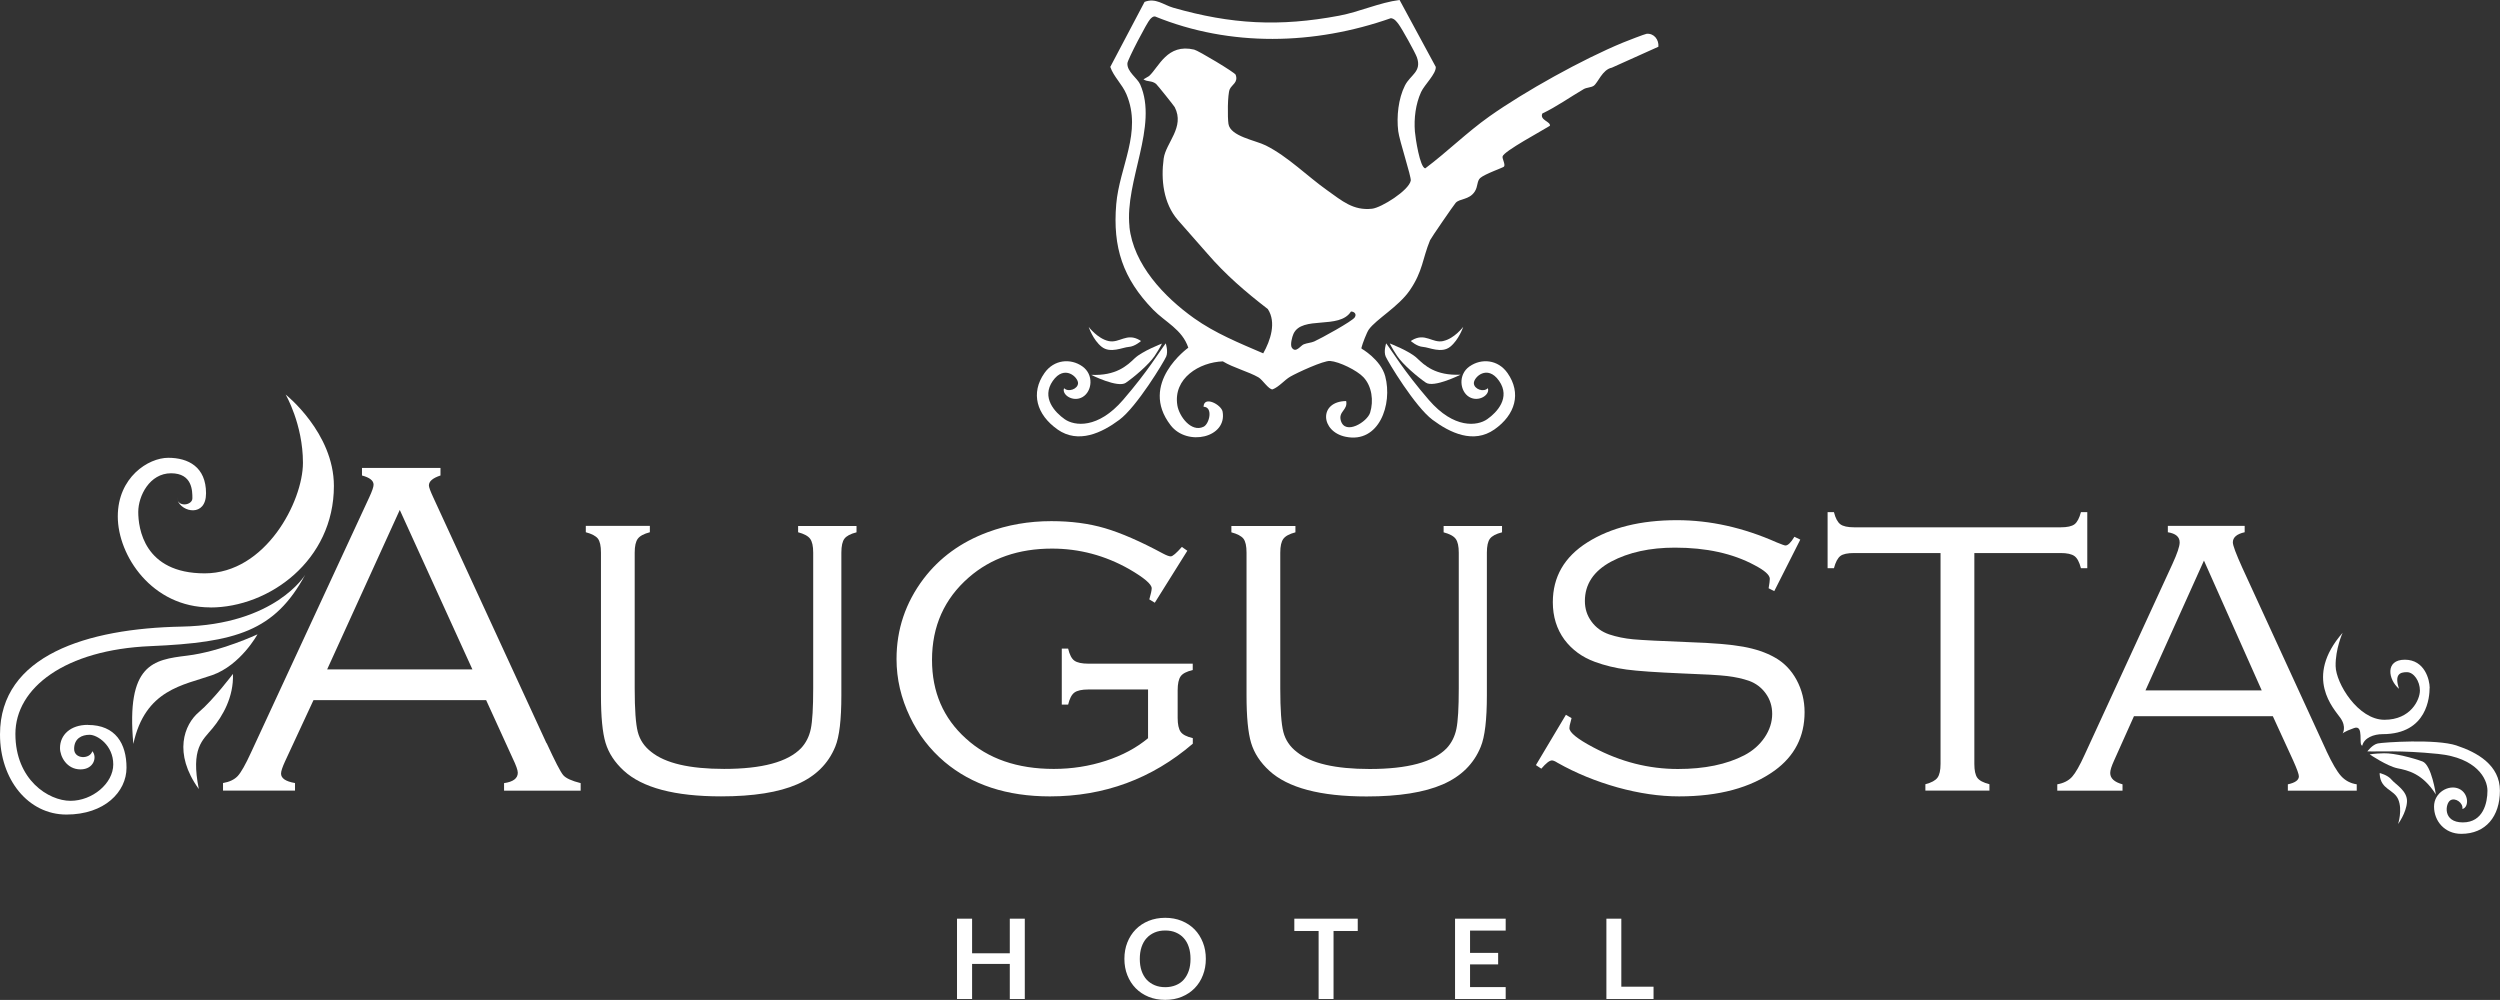 <?xml version="1.0" encoding="UTF-8"?>
<svg id="Livello_1" data-name="Livello 1" xmlns="http://www.w3.org/2000/svg" viewBox="0 0 314.99 125.99">
  <rect x="0" y="0" width="314.99" height="125.99" fill="#333333" stroke="none"/>
  <defs>
    <style>
      .cls-1 {
        fill: #fff;
      }
    </style>
  </defs>
  <path class="cls-1" d="M154.09,45.54c1.27.78,3.26,1.3,4.48,2.01.5.29,1.28,1.55,1.77,1.51.84-.33,1.49-1.18,2.24-1.61.87-.5,4.18-2.03,5-1.97,1.15.08,3.41,1.19,4.21,2.05,1.07,1.14,1.3,2.97.84,4.46-.35,1.16-3.14,2.89-3.69,1.01-.34-1.17.91-1.33.67-2.47-3.49.05-3.23,3.85-.07,4.5,4.21.88,5.94-4.08,4.99-7.63-.57-2.11-2.99-3.48-2.99-3.48v-.12c.12-.49.66-1.91.93-2.29.94-1.3,3.74-2.87,5.15-4.92,1.66-2.42,1.6-4,2.56-6.32.11-.26,2.96-4.4,3.22-4.7.5-.58,1.7-.35,2.41-1.43.42-.64.26-1.32.69-1.71.57-.51,2.9-1.31,3-1.44.2-.28-.25-.99-.18-1.28.15-.66,5.08-3.29,5.96-3.86.13-.53-1.33-.71-.95-1.55,1.79-.85,3.48-2.06,5.21-3.07.35-.21.92-.19,1.26-.42.53-.36,1.08-2.04,2.28-2.28l5.87-2.64c.08-.88-.55-1.72-1.49-1.63-.2.02-2.58.94-2.98,1.11-5.09,2.1-12.33,6.12-16.84,9.31-2.82,2-5.3,4.46-8.06,6.53-.68-.06-1.25-3.86-1.31-4.64-.13-1.65.09-3.46.78-4.97.43-.93,1.91-2.3,1.85-3.17l-4.56-8.43c-2.54.32-5.05,1.5-7.62,1.98-7.5,1.41-13.59,1.09-20.91-1.01-1.22-.35-2.2-1.28-3.6-.73l-4.32,8.19c.42,1.24,1.5,2.17,2.04,3.46,2,4.77-.88,9.09-1.29,13.83-.46,5.46.84,9.37,4.64,13.29,1.55,1.59,3.67,2.49,4.44,4.8,0,0-6.31,4.5-2.22,9.78,2.09,2.7,7.14,1.55,6.54-1.73-.16-.86-2.35-2.05-2.4-.61,1.23.02.75,2.16,0,2.52-1.56.75-3.08-1.33-3.3-2.7-.55-3.4,2.77-5.44,5.76-5.54ZM170.7,39.98c-.32.5-4.32,2.69-5.11,3.04-.38.17-.88.19-1.32.36-.41.16-1,1.16-1.5.43-.24-.34.03-1.37.2-1.74,1.07-2.36,5.78-.5,7.25-2.82.41,0,.74.32.48.72ZM142.31,28.55c-.61-5.75,3.66-12.67,1.35-17.91-.35-.8-1.69-1.61-1.61-2.68.03-.45,2.49-5.18,2.87-5.55.18-.17.32-.35.6-.34,9.51,3.88,20.12,3.6,29.73.22.45.06.71.42.96.75.4.52,2.09,3.56,2.31,4.17.65,1.83-.81,2.2-1.5,3.56-.84,1.66-1.07,3.92-.85,5.75.14,1.18,1.67,5.78,1.58,6.24-.24,1.24-3.7,3.41-4.88,3.54-2.37.26-3.77-.99-5.62-2.3-2.52-1.78-4.98-4.28-7.76-5.67-1.31-.66-4.47-1.14-4.71-2.72-.12-.79-.12-3.71.16-4.36.26-.59,1.1-.85.75-1.83-.1-.29-4.71-3.05-5.23-3.17-3.41-.8-4.43,2.19-5.68,3.33l-.71.42c.54.35,1.02.12,1.59.57.15.12,2.26,2.76,2.35,2.93,1.3,2.53-1.11,4.47-1.39,6.47-.37,2.69-.03,5.66,1.79,7.76,1.21,1.4,2.48,2.8,3.7,4.21,2.33,2.7,4.82,4.83,7.63,7,1.11,1.69.32,3.99-.58,5.58-3-1.29-6.05-2.53-8.72-4.43-3.75-2.67-7.64-6.76-8.14-11.53Z"/>
  <path class="cls-1" d="M68.85,93.63l-14.27-30.98c-.36-.78-.54-1.27-.54-1.49,0-.52.49-.93,1.46-1.25v-.95h-9.89v.95c.97.26,1.46.64,1.46,1.16,0,.28-.18.8-.54,1.58l-14.89,32.14c-.7,1.53-1.26,2.52-1.68,2.98-.43.46-1.05.75-1.86.89v.95h9.07v-.95c-1.18-.2-1.76-.6-1.76-1.19,0-.3.17-.81.51-1.55l3.58-7.71h21.75l3.33,7.3c.44.91.66,1.53.66,1.85,0,.71-.58,1.15-1.73,1.31v.95h9.65v-.95c-1.13-.28-1.87-.62-2.2-1.01-.34-.4-1.03-1.74-2.08-4.02ZM41.22,84.34l9.15-20.09,9.15,20.09h-18.3Z"/>
  <path class="cls-1" d="M100.55,67.06c.75.2,1.26.47,1.52.82.26.35.39.93.39,1.74v17.13c0,2.42-.1,4.12-.3,5.08-.2.96-.61,1.77-1.22,2.43-1.69,1.75-4.92,2.62-9.71,2.62-4.33,0-7.39-.71-9.17-2.14-.87-.67-1.44-1.51-1.7-2.52-.26-1-.39-2.83-.39-5.47v-17.13c0-.81.13-1.39.39-1.74.26-.35.76-.62,1.52-.82v-.8h-8.07v.8c.75.2,1.26.47,1.52.8.26.34.39.92.39,1.76v17.99c0,2.7.19,4.7.58,5.99.39,1.29,1.15,2.45,2.28,3.49,2.34,2.16,6.43,3.25,12.27,3.25,4.07,0,7.27-.51,9.59-1.52,2.32-1.01,3.92-2.59,4.8-4.74.52-1.25.77-3.41.77-6.46v-17.99c0-.83.13-1.42.39-1.76.26-.34.76-.61,1.52-.8v-.8h-7.36v.8Z"/>
  <path class="cls-1" d="M150.28,93c-.76-.18-1.27-.44-1.52-.79-.25-.35-.38-.94-.38-1.77v-3.46c0-.83.13-1.42.38-1.77.25-.35.76-.61,1.52-.79v-.8h-13.14c-.83,0-1.42-.13-1.77-.38-.35-.25-.61-.76-.79-1.52h-.8v7.06h.8c.18-.75.44-1.26.79-1.52.35-.26.94-.39,1.77-.39h7.51v6.14c-1.45,1.21-3.22,2.16-5.3,2.84-2.08.68-4.28,1.03-6.58,1.03-4.59,0-8.28-1.28-11.08-3.84-2.84-2.56-4.26-5.86-4.26-9.89,0-4.25,1.55-7.71,4.64-10.4,2.78-2.42,6.27-3.63,10.48-3.63,3.43,0,6.68.86,9.73,2.59,1.88,1.09,2.83,1.9,2.83,2.41,0,.24-.1.71-.3,1.4l.69.42,4.1-6.55-.69-.48c-.7.79-1.16,1.19-1.4,1.19-.2,0-.53-.12-.98-.36-2.84-1.53-5.28-2.59-7.31-3.19-2.04-.6-4.28-.89-6.75-.89-2.86,0-5.54.47-8.04,1.4-3.36,1.25-6.05,3.21-8.07,5.87-2.26,3-3.4,6.36-3.4,10.1,0,2.52.57,4.95,1.7,7.3,1.05,2.2,2.5,4.09,4.35,5.66,3.45,2.9,7.88,4.35,13.27,4.35,6.84,0,12.85-2.21,18.01-6.64v-.68Z"/>
  <path class="cls-1" d="M186.57,94.08c.52-1.25.77-3.41.77-6.46v-17.99c0-.83.13-1.42.39-1.76.26-.34.76-.61,1.52-.8v-.8h-7.36v.8c.75.2,1.26.47,1.52.82.26.35.39.93.39,1.74v17.13c0,2.42-.1,4.12-.3,5.08-.2.96-.61,1.77-1.22,2.43-1.69,1.75-4.92,2.62-9.71,2.62-4.33,0-7.39-.71-9.17-2.14-.87-.67-1.44-1.51-1.7-2.52-.26-1-.39-2.83-.39-5.47v-17.13c0-.81.13-1.39.39-1.74.26-.35.76-.62,1.52-.82v-.8h-8.07v.8c.75.2,1.26.47,1.52.8.26.34.39.92.39,1.76v17.99c0,2.7.19,4.7.58,5.99.39,1.29,1.15,2.45,2.28,3.49,2.34,2.16,6.43,3.25,12.27,3.25,4.07,0,7.27-.51,9.59-1.52,2.32-1.01,3.92-2.59,4.79-4.74Z"/>
  <path class="cls-1" d="M223.58,82.82c-1.09-.62-2.41-1.06-3.95-1.34-1.54-.28-3.81-.47-6.81-.57-3.59-.14-5.94-.26-7.03-.36-1.09-.1-2.11-.31-3.04-.62-.93-.32-1.68-.86-2.23-1.62-.56-.76-.83-1.62-.83-2.58,0-2.12,1.1-3.78,3.31-4.97,2.21-1.17,4.88-1.76,8.04-1.76,3.93,0,7.27.73,10.01,2.2,1.29.67,1.94,1.25,1.94,1.73,0,.22-.05.62-.15,1.19l.71.36,3.28-6.49-.74-.36c-.44.73-.81,1.1-1.13,1.1-.1,0-.47-.13-1.1-.39-4.21-1.87-8.4-2.8-12.57-2.8-4.57,0-8.33.93-11.29,2.8-2.9,1.83-4.35,4.34-4.35,7.54,0,1.81.49,3.38,1.46,4.71.97,1.29,2.25,2.22,3.84,2.8,1.25.46,2.58.78,3.99.97s3.75.35,7.03.49c2.78.1,4.67.21,5.67.33s1.91.32,2.73.6c.87.32,1.58.85,2.12,1.61.54.75.8,1.61.8,2.56,0,1.03-.32,2.02-.95,2.96-.64.94-1.49,1.69-2.56,2.25-2.22,1.15-5.01,1.73-8.37,1.73-3.67,0-7.22-.9-10.63-2.71-2.03-1.07-3.04-1.89-3.04-2.44,0-.2.05-.46.15-.78.02-.08.06-.24.12-.48l-.71-.42-3.78,6.34.68.45c.6-.7,1.04-1.04,1.34-1.04.16,0,.4.1.71.3,2.32,1.31,4.84,2.34,7.55,3.1,2.71.75,5.3,1.13,7.76,1.13,5,0,9.01-1.08,12.03-3.25,2.52-1.83,3.78-4.28,3.78-7.36,0-1.47-.34-2.82-1.01-4.07-.67-1.24-1.6-2.19-2.77-2.84Z"/>
  <path class="cls-1" d="M249.13,97.99c-.25-.35-.37-.93-.37-1.74v-26.57h10.87c.81,0,1.39.13,1.74.38s.62.76.82,1.53h.8v-7.06h-.8c-.2.75-.47,1.26-.8,1.52-.34.26-.92.39-1.76.39h-26c-.83,0-1.42-.13-1.76-.39-.34-.26-.61-.76-.8-1.52h-.8v7.06h.8c.2-.76.47-1.27.8-1.53s.92-.38,1.76-.38h10.87v26.57c0,.81-.13,1.39-.39,1.74-.26.35-.76.62-1.52.82v.8h8.07v-.8c-.77-.2-1.29-.47-1.53-.82Z"/>
  <path class="cls-1" d="M293.12,94.61l-10.6-23.08c-.79-1.75-1.19-2.81-1.19-3.19,0-.64.5-1.06,1.49-1.28v-.8h-9.68v.8c.99.16,1.49.58,1.49,1.28,0,.5-.31,1.41-.92,2.74l-11.05,24.01c-.62,1.37-1.15,2.3-1.59,2.79-.45.49-1.07.8-1.86.94v.8h8.22v-.8c-1.03-.28-1.55-.75-1.55-1.43,0-.34.16-.85.48-1.55l2.51-5.6h17.5l2.57,5.6c.48,1.07.71,1.73.71,1.97,0,.48-.46.81-1.39,1.01v.8h8.68v-.8c-.79-.12-1.45-.47-1.97-1.04s-1.13-1.63-1.85-3.16ZM270.32,86.99l7.37-16.36,7.28,16.36h-14.65Z"/>
  <path class="cls-1" d="M22.38,63.04c-.05-.12-.08-.26-.08-.43,0,.15.03.29.08.43Z"/>
  <path class="cls-1" d="M26.51,76.54c7.37,0,15.56-5.9,15.56-15.31,0-6.71-6.08-11.52-6.08-11.52,0,0,2.18,3.73,2.18,8.6s-4.7,13.93-12.38,13.93-8.37-5.73-8.37-7.74,1.43-4.87,4.13-4.87,2.69,2.24,2.69,3.15c0,.8-1.48,1.12-1.86.27.53,1.49,3.58,2.13,3.58-.9,0-3.32-2.24-4.47-4.76-4.47s-6.36,2.46-6.36,7.39,4.3,11.46,11.67,11.46Z"/>
  <path class="cls-1" d="M22.39,63.06s0-.01,0-.02c0,0,0,.01,0,.02Z"/>
  <path class="cls-1" d="M11.06,91.33c-2.18,0-3.5,1.26-3.5,2.92,0,1.09.86,2.69,2.58,2.69s2.12-1.61,1.49-2.29c-.29,1.03-2.29,1.03-2.29-.29s.97-1.78,1.95-1.78,2.98,1.32,2.98,3.73-2.64,4.59-5.39,4.59-6.94-2.63-6.94-8.43,6.25-10.61,17.03-11.06c10.78-.46,15.65-1.89,19.49-9,0,0-3.73,6.31-15.59,6.54-11.87.23-22.87,3.61-22.87,13.59,0,5.68,3.55,10.09,8.37,10.09s7.57-2.87,7.57-5.9-1.38-5.39-4.87-5.39Z"/>
  <path class="cls-1" d="M32.45,79.92s-4.64,2.18-8.89,2.69c-4.24.52-7.68,1.03-6.76,11.12,1.49-6.88,6.31-7.39,9.92-8.66,3.61-1.26,5.73-5.16,5.73-5.16Z"/>
  <path class="cls-1" d="M29.35,84.91s-2.46,3.27-4.3,4.82c-1.83,1.55-3.27,5.16,0,9.69-1.03-5.16.46-6.13,1.72-7.65,1.26-1.52,2.69-3.93,2.58-6.85Z"/>
  <polygon class="cls-1" points="127.23 120.11 122.48 120.11 122.48 115.75 120.58 115.75 120.58 125.87 122.48 125.87 122.48 121.45 127.23 121.45 127.23 125.87 129.12 125.87 129.12 115.75 127.23 115.75 127.23 120.11"/>
  <path class="cls-1" d="M150.52,117.11c-.45-.46-.99-.82-1.62-1.08-.63-.26-1.33-.39-2.09-.39s-1.46.13-2.1.39c-.63.26-1.17.62-1.62,1.08-.45.46-.8,1.01-1.05,1.64-.25.63-.37,1.32-.37,2.06s.12,1.43.37,2.06c.25.63.6,1.18,1.05,1.64.45.46.99.82,1.62,1.08.63.26,1.33.39,2.1.39s1.46-.13,2.09-.39c.63-.26,1.17-.62,1.62-1.08.45-.46.8-1.01,1.04-1.64.25-.63.37-1.32.37-2.06s-.12-1.43-.37-2.06c-.25-.63-.59-1.18-1.04-1.64ZM149.78,122.31c-.15.44-.36.81-.63,1.12s-.61.54-1,.7-.84.25-1.33.25-.94-.08-1.34-.25-.73-.4-1.01-.7c-.28-.31-.49-.68-.64-1.12-.15-.44-.22-.94-.22-1.49s.07-1.05.22-1.5c.15-.44.36-.82.64-1.12.28-.31.62-.54,1.01-.71s.84-.25,1.34-.25.94.08,1.33.25.73.4,1,.71c.28.31.49.68.63,1.12.15.44.22.94.22,1.5s-.07,1.05-.22,1.49Z"/>
  <polygon class="cls-1" points="163.08 117.3 166.14 117.3 166.14 125.87 168.02 125.87 168.02 117.3 171.07 117.3 171.07 115.75 163.08 115.75 163.08 117.3"/>
  <polygon class="cls-1" points="183.33 125.87 189.71 125.87 189.71 124.37 185.22 124.37 185.22 121.51 188.76 121.51 188.76 120.06 185.22 120.06 185.22 117.25 189.71 117.25 189.71 115.75 183.33 115.75 183.33 125.87"/>
  <polygon class="cls-1" points="204.28 115.75 202.4 115.75 202.4 125.87 208.34 125.87 208.34 124.32 204.28 124.32 204.28 115.75"/>
  <path class="cls-1" d="M306.13,86.67c0-.99-.61-3.55-3.13-3.55s-2.1,2.52-.73,3.67c-.61-1.83.11-2.1.99-2.1s1.64,1.15,1.64,2.31-1.15,3.69-4.47,3.69-6.11-4.59-6.15-6.76.88-4.2.88-4.2c-4.93,5.66-1.07,9.59-.27,10.74s.27,1.95.27,1.95c0,0,.15-.23,1.45-.69,1.3-.46.5,2.18,1.03,2.22.23-.99,1.45-1.45,2.56-1.45,5.69,0,5.92-4.82,5.92-5.81Z"/>
  <path class="cls-1" d="M301.32,98.23c-.49-.6-1.49-.83-1.49-.83v.17c.14,1.95,1.81,1.86,2.35,3.18.54,1.32-.03,3.07-.03,3.07,0,0,1.03-1.38,1.12-2.78.09-1.4-1.46-2.21-1.95-2.81Z"/>
  <path class="cls-1" d="M305.22,95.94c-1.15-.43-3.53-1.06-4.84-1.03-1.32.03-1.81.14-1.81.14,0,0,2.21,1.49,3.5,1.75,1.29.26,3.15.63,4.84,3.3,0,0-.54-3.73-1.69-4.16Z"/>
  <path class="cls-1" d="M309.52,93.93c-2.61-.86-9.23-.4-9.92-.26-.69.14-1.32,1-1.32,1,1.43.06,4.07-.17,8.91.32s6.22,3.12,6.22,4.63-.52,4-3.1,4-2.21-2.38-1.58-2.78c.63-.4,1.66.34,1.52,1.09.86-.2.83-1.98-.43-2.55-1.26-.57-3.14.44-3.14,2.25s1.33,3.43,3.43,3.43c3.1,0,4.87-2.21,4.87-5.44s-2.87-4.83-5.47-5.69Z"/>
  <path class="cls-1" d="M138.8,43.69c1.1.88,2.65.07,3.42.02.77-.05,1.54-.74,1.54-.74l-.14-.1c-1.68-1-2.56.41-3.95.1-1.39-.31-2.5-1.78-2.5-1.78,0,0,.53,1.63,1.64,2.51Z"/>
  <path class="cls-1" d="M141.86,48.22c1.01-.69,2.89-2.28,3.62-3.37.73-1.1.92-1.56.92-1.56,0,0-2.49.95-3.44,1.86s-2.33,2.22-5.48,2.08c0,0,3.36,1.69,4.37,1Z"/>
  <path class="cls-1" d="M133.24,54.11c2.64,1.85,5.6.42,7.8-1.22,2.2-1.64,5.63-7.33,5.9-7.97s-.06-1.66-.06-1.66c-.87,1.14-2.19,3.43-5.37,7.12-3.18,3.69-6.13,3.3-7.36,2.44-1.23-.86-2.98-2.72-1.5-4.83s3.21-.44,3.18.3-1.24,1.16-1.76.62c-.33.82,1.14,1.82,2.34,1.11s1.44-2.82-.04-3.86-3.57-.87-4.77.84c-1.78,2.53-.99,5.26,1.65,7.11Z"/>
  <path class="cls-1" d="M181.85,42.97c-1.39.31-2.28-1.1-3.95-.1l-.14.1s.76.69,1.54.74c.77.05,2.32.86,3.42-.02,1.1-.88,1.64-2.51,1.64-2.51,0,0-1.1,1.47-2.5,1.78Z"/>
  <path class="cls-1" d="M175.11,43.28s.19.46.92,1.56c.73,1.1,2.61,2.68,3.62,3.37s4.37-1,4.37-1c-3.15.14-4.53-1.17-5.48-2.08s-3.44-1.86-3.44-1.86Z"/>
  <path class="cls-1" d="M185.16,46.16c-1.48,1.04-1.23,3.16-.04,3.86,1.19.7,2.66-.29,2.34-1.11-.53.55-1.73.13-1.76-.62s1.7-2.42,3.18-.3-.27,3.97-1.5,4.83c-1.23.86-4.18,1.25-7.36-2.44-3.18-3.69-4.5-5.98-5.37-7.12,0,0-.34,1.01-.06,1.66.28.65,3.7,6.33,5.9,7.97,2.2,1.64,5.15,3.07,7.8,1.22,2.64-1.85,3.43-4.57,1.65-7.11-1.2-1.71-3.29-1.88-4.77-.84Z"/>
</svg>